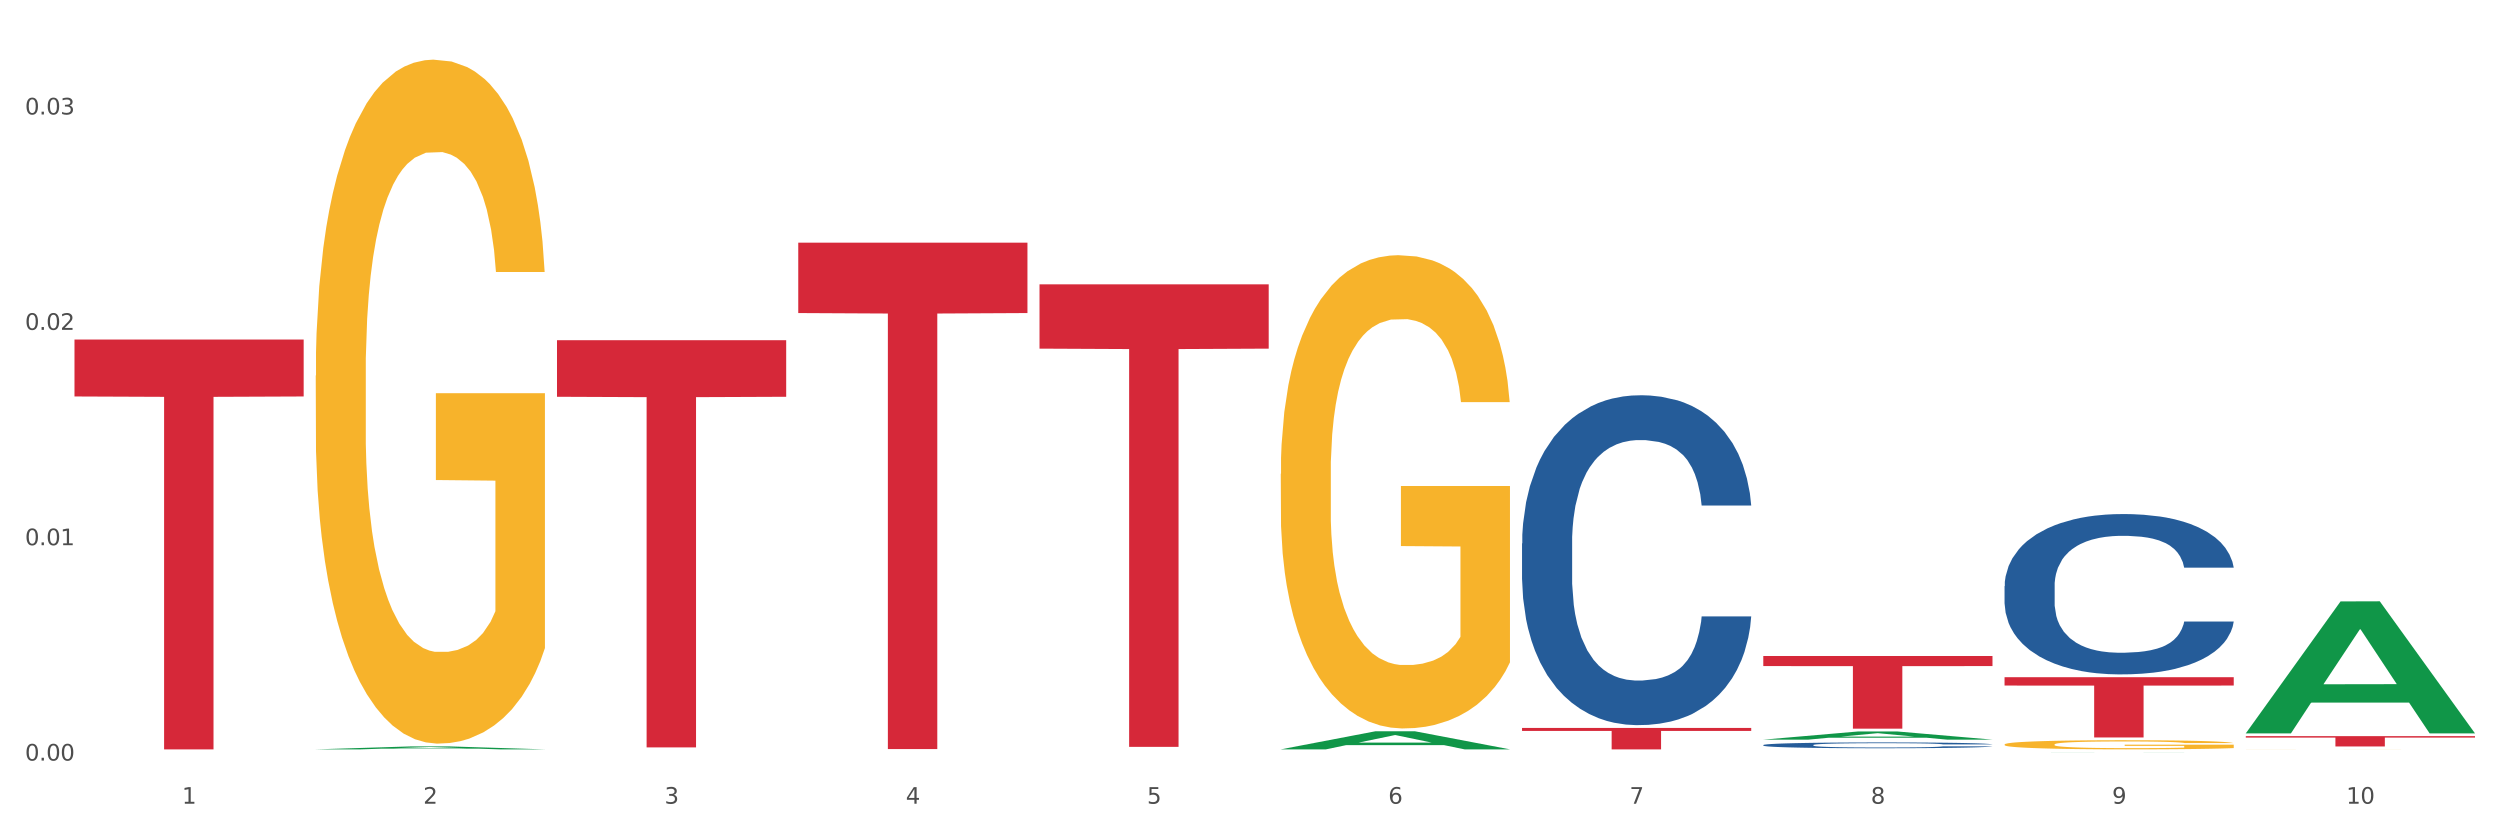 <?xml version="1.0" encoding="utf-8" standalone="no"?>
<!DOCTYPE svg PUBLIC "-//W3C//DTD SVG 1.1//EN"
  "http://www.w3.org/Graphics/SVG/1.1/DTD/svg11.dtd">
<svg xmlns:xlink="http://www.w3.org/1999/xlink" width="1080pt" height="360pt" viewBox="0 0 1080 360" xmlns="http://www.w3.org/2000/svg" version="1.1">
 <rect x="0" y="0" width="1080" height="360" fill="#333333" stroke="none"/>
 <defs>
  <style type="text/css">*{stroke-linejoin: round; stroke-linecap: butt}</style>
 </defs>
 <g id="figure_1">
  <g id="patch_1">
   <path d="M 0 360 
L 1080 360 
L 1080 0 
L 0 0 
z
" style="fill: #ffffff; stroke: #ffffff; stroke-linejoin: miter"/>
  </g>
  <g id="axes_1">
   <g id="matplotlib.axis_1">
    <g id="xtick_1">
     <g id="text_1">
      <!-- 1 -->
      <g style="fill: #4d4d4d" transform="translate(78.627 347.204) scale(0.096 -0.096)">
       <defs>
        <path id="DejaVuSans-31" d="M 794 531 
L 1825 531 
L 1825 4091 
L 703 3866 
L 703 4441 
L 1819 4666 
L 2450 4666 
L 2450 531 
L 3481 531 
L 3481 0 
L 794 0 
L 794 531 
z
" transform="scale(0.016)"/>
       </defs>
       <use xlink:href="#DejaVuSans-31"/>
      </g>
     </g>
    </g>
    <g id="xtick_2">
     <g id="text_2">
      <!-- 2 -->
      <g style="fill: #4d4d4d" transform="translate(182.851 347.204) scale(0.096 -0.096)">
       <defs>
        <path id="DejaVuSans-32" d="M 1228 531 
L 3431 531 
L 3431 0 
L 469 0 
L 469 531 
Q 828 903 1448 1529 
Q 2069 2156 2228 2338 
Q 2531 2678 2651 2914 
Q 2772 3150 2772 3378 
Q 2772 3750 2511 3984 
Q 2250 4219 1831 4219 
Q 1534 4219 1204 4116 
Q 875 4013 500 3803 
L 500 4441 
Q 881 4594 1212 4672 
Q 1544 4750 1819 4750 
Q 2544 4750 2975 4387 
Q 3406 4025 3406 3419 
Q 3406 3131 3298 2873 
Q 3191 2616 2906 2266 
Q 2828 2175 2409 1742 
Q 1991 1309 1228 531 
z
" transform="scale(0.016)"/>
       </defs>
       <use xlink:href="#DejaVuSans-32"/>
      </g>
     </g>
    </g>
    <g id="xtick_3">
     <g id="text_3">
      <!-- 3 -->
      <g style="fill: #4d4d4d" transform="translate(287.074 347.204) scale(0.096 -0.096)">
       <defs>
        <path id="DejaVuSans-33" d="M 2597 2516 
Q 3050 2419 3304 2112 
Q 3559 1806 3559 1356 
Q 3559 666 3084 287 
Q 2609 -91 1734 -91 
Q 1441 -91 1130 -33 
Q 819 25 488 141 
L 488 750 
Q 750 597 1062 519 
Q 1375 441 1716 441 
Q 2309 441 2620 675 
Q 2931 909 2931 1356 
Q 2931 1769 2642 2001 
Q 2353 2234 1838 2234 
L 1294 2234 
L 1294 2753 
L 1863 2753 
Q 2328 2753 2575 2939 
Q 2822 3125 2822 3475 
Q 2822 3834 2567 4026 
Q 2313 4219 1838 4219 
Q 1578 4219 1281 4162 
Q 984 4106 628 3988 
L 628 4550 
Q 988 4650 1302 4700 
Q 1616 4750 1894 4750 
Q 2613 4750 3031 4423 
Q 3450 4097 3450 3541 
Q 3450 3153 3228 2886 
Q 3006 2619 2597 2516 
z
" transform="scale(0.016)"/>
       </defs>
       <use xlink:href="#DejaVuSans-33"/>
      </g>
     </g>
    </g>
    <g id="xtick_4">
     <g id="text_4">
      <!-- 4 -->
      <g style="fill: #4d4d4d" transform="translate(391.298 347.204) scale(0.096 -0.096)">
       <defs>
        <path id="DejaVuSans-34" d="M 2419 4116 
L 825 1625 
L 2419 1625 
L 2419 4116 
z
M 2253 4666 
L 3047 4666 
L 3047 1625 
L 3713 1625 
L 3713 1100 
L 3047 1100 
L 3047 0 
L 2419 0 
L 2419 1100 
L 313 1100 
L 313 1709 
L 2253 4666 
z
" transform="scale(0.016)"/>
       </defs>
       <use xlink:href="#DejaVuSans-34"/>
      </g>
     </g>
    </g>
    <g id="xtick_5">
     <g id="text_5">
      <!-- 5 -->
      <g style="fill: #4d4d4d" transform="translate(495.522 347.204) scale(0.096 -0.096)">
       <defs>
        <path id="DejaVuSans-35" d="M 691 4666 
L 3169 4666 
L 3169 4134 
L 1269 4134 
L 1269 2991 
Q 1406 3038 1543 3061 
Q 1681 3084 1819 3084 
Q 2600 3084 3056 2656 
Q 3513 2228 3513 1497 
Q 3513 744 3044 326 
Q 2575 -91 1722 -91 
Q 1428 -91 1123 -41 
Q 819 9 494 109 
L 494 744 
Q 775 591 1075 516 
Q 1375 441 1709 441 
Q 2250 441 2565 725 
Q 2881 1009 2881 1497 
Q 2881 1984 2565 2268 
Q 2250 2553 1709 2553 
Q 1456 2553 1204 2497 
Q 953 2441 691 2322 
L 691 4666 
z
" transform="scale(0.016)"/>
       </defs>
       <use xlink:href="#DejaVuSans-35"/>
      </g>
     </g>
    </g>
    <g id="xtick_6">
     <g id="text_6">
      <!-- 6 -->
      <g style="fill: #4d4d4d" transform="translate(599.745 347.204) scale(0.096 -0.096)">
       <defs>
        <path id="DejaVuSans-36" d="M 2113 2584 
Q 1688 2584 1439 2293 
Q 1191 2003 1191 1497 
Q 1191 994 1439 701 
Q 1688 409 2113 409 
Q 2538 409 2786 701 
Q 3034 994 3034 1497 
Q 3034 2003 2786 2293 
Q 2538 2584 2113 2584 
z
M 3366 4563 
L 3366 3988 
Q 3128 4100 2886 4159 
Q 2644 4219 2406 4219 
Q 1781 4219 1451 3797 
Q 1122 3375 1075 2522 
Q 1259 2794 1537 2939 
Q 1816 3084 2150 3084 
Q 2853 3084 3261 2657 
Q 3669 2231 3669 1497 
Q 3669 778 3244 343 
Q 2819 -91 2113 -91 
Q 1303 -91 875 529 
Q 447 1150 447 2328 
Q 447 3434 972 4092 
Q 1497 4750 2381 4750 
Q 2619 4750 2861 4703 
Q 3103 4656 3366 4563 
z
" transform="scale(0.016)"/>
       </defs>
       <use xlink:href="#DejaVuSans-36"/>
      </g>
     </g>
    </g>
    <g id="xtick_7">
     <g id="text_7">
      <!-- 7 -->
      <g style="fill: #4d4d4d" transform="translate(703.969 347.204) scale(0.096 -0.096)">
       <defs>
        <path id="DejaVuSans-37" d="M 525 4666 
L 3525 4666 
L 3525 4397 
L 1831 0 
L 1172 0 
L 2766 4134 
L 525 4134 
L 525 4666 
z
" transform="scale(0.016)"/>
       </defs>
       <use xlink:href="#DejaVuSans-37"/>
      </g>
     </g>
    </g>
    <g id="xtick_8">
     <g id="text_8">
      <!-- 8 -->
      <g style="fill: #4d4d4d" transform="translate(808.193 347.204) scale(0.096 -0.096)">
       <defs>
        <path id="DejaVuSans-38" d="M 2034 2216 
Q 1584 2216 1326 1975 
Q 1069 1734 1069 1313 
Q 1069 891 1326 650 
Q 1584 409 2034 409 
Q 2484 409 2743 651 
Q 3003 894 3003 1313 
Q 3003 1734 2745 1975 
Q 2488 2216 2034 2216 
z
M 1403 2484 
Q 997 2584 770 2862 
Q 544 3141 544 3541 
Q 544 4100 942 4425 
Q 1341 4750 2034 4750 
Q 2731 4750 3128 4425 
Q 3525 4100 3525 3541 
Q 3525 3141 3298 2862 
Q 3072 2584 2669 2484 
Q 3125 2378 3379 2068 
Q 3634 1759 3634 1313 
Q 3634 634 3220 271 
Q 2806 -91 2034 -91 
Q 1263 -91 848 271 
Q 434 634 434 1313 
Q 434 1759 690 2068 
Q 947 2378 1403 2484 
z
M 1172 3481 
Q 1172 3119 1398 2916 
Q 1625 2713 2034 2713 
Q 2441 2713 2670 2916 
Q 2900 3119 2900 3481 
Q 2900 3844 2670 4047 
Q 2441 4250 2034 4250 
Q 1625 4250 1398 4047 
Q 1172 3844 1172 3481 
z
" transform="scale(0.016)"/>
       </defs>
       <use xlink:href="#DejaVuSans-38"/>
      </g>
     </g>
    </g>
    <g id="xtick_9">
     <g id="text_9">
      <!-- 9 -->
      <g style="fill: #4d4d4d" transform="translate(912.416 347.204) scale(0.096 -0.096)">
       <defs>
        <path id="DejaVuSans-39" d="M 703 97 
L 703 672 
Q 941 559 1184 500 
Q 1428 441 1663 441 
Q 2288 441 2617 861 
Q 2947 1281 2994 2138 
Q 2813 1869 2534 1725 
Q 2256 1581 1919 1581 
Q 1219 1581 811 2004 
Q 403 2428 403 3163 
Q 403 3881 828 4315 
Q 1253 4750 1959 4750 
Q 2769 4750 3195 4129 
Q 3622 3509 3622 2328 
Q 3622 1225 3098 567 
Q 2575 -91 1691 -91 
Q 1453 -91 1209 -44 
Q 966 3 703 97 
z
M 1959 2075 
Q 2384 2075 2632 2365 
Q 2881 2656 2881 3163 
Q 2881 3666 2632 3958 
Q 2384 4250 1959 4250 
Q 1534 4250 1286 3958 
Q 1038 3666 1038 3163 
Q 1038 2656 1286 2365 
Q 1534 2075 1959 2075 
z
" transform="scale(0.016)"/>
       </defs>
       <use xlink:href="#DejaVuSans-39"/>
      </g>
     </g>
    </g>
    <g id="xtick_10">
     <g id="text_10">
      <!-- 10 -->
      <g style="fill: #4d4d4d" transform="translate(1013.586 347.204) scale(0.096 -0.096)">
       <defs>
        <path id="DejaVuSans-30" d="M 2034 4250 
Q 1547 4250 1301 3770 
Q 1056 3291 1056 2328 
Q 1056 1369 1301 889 
Q 1547 409 2034 409 
Q 2525 409 2770 889 
Q 3016 1369 3016 2328 
Q 3016 3291 2770 3770 
Q 2525 4250 2034 4250 
z
M 2034 4750 
Q 2819 4750 3233 4129 
Q 3647 3509 3647 2328 
Q 3647 1150 3233 529 
Q 2819 -91 2034 -91 
Q 1250 -91 836 529 
Q 422 1150 422 2328 
Q 422 3509 836 4129 
Q 1250 4750 2034 4750 
z
" transform="scale(0.016)"/>
       </defs>
       <use xlink:href="#DejaVuSans-31"/>
       <use xlink:href="#DejaVuSans-30" transform="translate(63.623 0)"/>
      </g>
     </g>
    </g>
    <g id="xtick_11"/>
    <g id="xtick_12"/>
    <g id="xtick_13"/>
    <g id="xtick_14"/>
    <g id="xtick_15"/>
    <g id="xtick_16"/>
    <g id="xtick_17"/>
    <g id="xtick_18"/>
    <g id="xtick_19"/>
   </g>
   <g id="matplotlib.axis_2">
    <g id="ytick_1">
     <g id="text_11">
      <!-- 0.00 -->
      <g style="fill: #4d4d4d" transform="translate(10.8 328.57) scale(0.096 -0.096)">
       <defs>
        <path id="DejaVuSans-2e" d="M 684 794 
L 1344 794 
L 1344 0 
L 684 0 
L 684 794 
z
" transform="scale(0.016)"/>
       </defs>
       <use xlink:href="#DejaVuSans-30"/>
       <use xlink:href="#DejaVuSans-2e" transform="translate(63.623 0)"/>
       <use xlink:href="#DejaVuSans-30" transform="translate(95.41 0)"/>
       <use xlink:href="#DejaVuSans-30" transform="translate(159.033 0)"/>
      </g>
     </g>
    </g>
    <g id="ytick_2">
     <g id="text_12">
      <!-- 0.01 -->
      <g style="fill: #4d4d4d" transform="translate(10.8 235.533) scale(0.096 -0.096)">
       <use xlink:href="#DejaVuSans-30"/>
       <use xlink:href="#DejaVuSans-2e" transform="translate(63.623 0)"/>
       <use xlink:href="#DejaVuSans-30" transform="translate(95.41 0)"/>
       <use xlink:href="#DejaVuSans-31" transform="translate(159.033 0)"/>
      </g>
     </g>
    </g>
    <g id="ytick_3">
     <g id="text_13">
      <!-- 0.02 -->
      <g style="fill: #4d4d4d" transform="translate(10.8 142.497) scale(0.096 -0.096)">
       <use xlink:href="#DejaVuSans-30"/>
       <use xlink:href="#DejaVuSans-2e" transform="translate(63.623 0)"/>
       <use xlink:href="#DejaVuSans-30" transform="translate(95.41 0)"/>
       <use xlink:href="#DejaVuSans-32" transform="translate(159.033 0)"/>
      </g>
     </g>
    </g>
    <g id="ytick_4">
     <g id="text_14">
      <!-- 0.03 -->
      <g style="fill: #4d4d4d" transform="translate(10.8 49.46) scale(0.096 -0.096)">
       <use xlink:href="#DejaVuSans-30"/>
       <use xlink:href="#DejaVuSans-2e" transform="translate(63.623 0)"/>
       <use xlink:href="#DejaVuSans-30" transform="translate(95.41 0)"/>
       <use xlink:href="#DejaVuSans-33" transform="translate(159.033 0)"/>
      </g>
     </g>
    </g>
    <g id="ytick_5"/>
    <g id="ytick_6"/>
    <g id="ytick_7"/>
   </g>
   <g id="PolyCollection_1">
    <path d="M 136.399 323.724 
L 136.501 323.723 
L 177.331 322.451 
L 194.275 322.45 
L 235.411 323.726 
L 215.813 323.726 
L 206.932 323.429 
L 164.775 323.429 
L 164.469 323.434 
L 155.895 323.726 
L 136.399 323.726 
L 136.399 323.724 
L 170.083 323.252 
L 201.624 323.25 
L 186.007 322.722 
L 185.803 322.719 
L 185.599 322.723 
L 169.981 323.25 
L 170.083 323.252 
L 136.399 323.724 
z
" clip-path="url(#p629400de8a)" style="fill: #109648"/>
    <path d="M 865.964 321.602 
L 866.081 321.599 
L 866.081 321.469 
L 866.315 321.357 
L 867.484 321.087 
L 869.237 320.863 
L 870.523 320.744 
L 871.809 320.647 
L 873.329 320.549 
L 875.199 320.449 
L 878.589 320.301 
L 880.693 320.225 
L 883.265 320.146 
L 887.941 320.03 
L 891.331 319.965 
L 894.838 319.911 
L 900.566 319.846 
L 904.306 319.818 
L 908.281 319.796 
L 913.074 319.781 
L 916.698 319.778 
L 924.647 319.789 
L 931.427 319.821 
L 934.7 319.846 
L 938.908 319.89 
L 941.129 319.918 
L 944.753 319.976 
L 948.494 320.052 
L 951.066 320.117 
L 954.923 320.239 
L 957.846 320.362 
L 960.534 320.513 
L 961.937 320.618 
L 962.989 320.715 
L 963.924 320.827 
L 964.859 321.004 
L 943.818 321.004 
L 943 320.878 
L 941.714 320.759 
L 939.843 320.643 
L 938.207 320.571 
L 935.401 320.481 
L 932.829 320.423 
L 930.141 320.38 
L 926.868 320.344 
L 924.296 320.326 
L 920.672 320.312 
L 913.541 320.315 
L 908.749 320.344 
L 905.475 320.38 
L 903.371 320.412 
L 901.501 320.449 
L 899.397 320.499 
L 896.942 320.575 
L 895.188 320.643 
L 893.435 320.73 
L 892.032 320.816 
L 890.746 320.917 
L 889.694 321.025 
L 888.876 321.137 
L 888.175 321.274 
L 887.59 321.501 
L 887.59 321.995 
L 887.824 322.107 
L 888.408 322.255 
L 889.11 322.367 
L 890.279 322.5 
L 891.331 322.59 
L 893.318 322.72 
L 895.539 322.828 
L 897.293 322.897 
L 899.046 322.955 
L 902.085 323.034 
L 905.475 323.099 
L 908.398 323.138 
L 912.372 323.174 
L 915.061 323.189 
L 917.399 323.196 
L 923.127 323.196 
L 927.218 323.185 
L 931.777 323.16 
L 935.284 323.128 
L 938.207 323.088 
L 941.48 323.023 
L 943.584 322.962 
L 943.584 322.208 
L 917.867 322.205 
L 917.867 321.703 
L 964.976 321.703 
L 964.976 323.174 
L 962.989 323.25 
L 960.768 323.319 
L 958.43 323.38 
L 954.923 323.456 
L 950.715 323.528 
L 946.974 323.578 
L 943 323.622 
L 938.324 323.661 
L 932.245 323.697 
L 928.504 323.712 
L 923.828 323.723 
L 918.334 323.726 
L 913.541 323.719 
L 908.865 323.701 
L 903.956 323.668 
L 899.163 323.622 
L 895.539 323.575 
L 891.915 323.517 
L 888.058 323.441 
L 885.018 323.369 
L 882.68 323.304 
L 880.109 323.221 
L 877.303 323.113 
L 875.199 323.016 
L 873.329 322.915 
L 871.341 322.785 
L 869.938 322.673 
L 868.536 322.533 
L 867.717 322.428 
L 866.782 322.266 
L 866.081 322.039 
L 865.964 321.602 
z
" clip-path="url(#p629400de8a)" style="fill: #f7b32b"/>
    <path d="M 970.188 323.698 
L 970.304 323.698 
L 970.304 323.697 
L 970.538 323.695 
L 971.707 323.692 
L 973.461 323.689 
L 974.747 323.687 
L 976.032 323.686 
L 977.552 323.685 
L 979.422 323.683 
L 982.813 323.681 
L 984.917 323.68 
L 987.488 323.679 
L 992.164 323.678 
L 995.554 323.677 
L 999.061 323.676 
L 1004.789 323.675 
L 1008.53 323.675 
L 1012.505 323.675 
L 1017.297 323.675 
L 1020.921 323.675 
L 1028.87 323.675 
L 1035.65 323.675 
L 1038.923 323.675 
L 1043.132 323.676 
L 1045.353 323.676 
L 1048.977 323.677 
L 1052.717 323.678 
L 1055.289 323.679 
L 1059.147 323.681 
L 1062.069 323.682 
L 1064.758 323.684 
L 1066.161 323.686 
L 1067.213 323.687 
L 1068.148 323.688 
L 1069.083 323.691 
L 1048.041 323.691 
L 1047.223 323.689 
L 1045.937 323.687 
L 1044.067 323.686 
L 1042.43 323.685 
L 1039.625 323.684 
L 1037.053 323.683 
L 1034.364 323.682 
L 1031.091 323.682 
L 1028.52 323.682 
L 1024.896 323.682 
L 1017.765 323.682 
L 1012.972 323.682 
L 1009.699 323.682 
L 1007.595 323.683 
L 1005.724 323.683 
L 1003.62 323.684 
L 1001.165 323.685 
L 999.412 323.686 
L 997.659 323.687 
L 996.256 323.688 
L 994.97 323.689 
L 993.918 323.691 
L 993.1 323.692 
L 992.398 323.694 
L 991.814 323.697 
L 991.814 323.704 
L 992.047 323.705 
L 992.632 323.707 
L 993.333 323.708 
L 994.502 323.71 
L 995.554 323.711 
L 997.542 323.713 
L 999.763 323.714 
L 1001.516 323.715 
L 1003.27 323.716 
L 1006.309 323.717 
L 1009.699 323.718 
L 1012.621 323.718 
L 1016.596 323.719 
L 1019.285 323.719 
L 1021.623 323.719 
L 1027.351 323.719 
L 1031.442 323.719 
L 1036.001 323.719 
L 1039.508 323.718 
L 1042.43 323.718 
L 1045.704 323.717 
L 1047.808 323.716 
L 1047.808 323.706 
L 1022.09 323.706 
L 1022.09 323.7 
L 1069.2 323.7 
L 1069.2 323.719 
L 1067.213 323.72 
L 1064.992 323.721 
L 1062.654 323.722 
L 1059.147 323.723 
L 1054.938 323.724 
L 1051.198 323.724 
L 1047.223 323.725 
L 1042.547 323.725 
L 1036.469 323.726 
L 1032.728 323.726 
L 1028.052 323.726 
L 1022.558 323.726 
L 1017.765 323.726 
L 1013.089 323.726 
L 1008.179 323.725 
L 1003.387 323.725 
L 999.763 323.724 
L 996.139 323.723 
L 992.281 323.722 
L 989.242 323.721 
L 986.904 323.721 
L 984.332 323.72 
L 981.527 323.718 
L 979.422 323.717 
L 977.552 323.716 
L 975.565 323.714 
L 974.162 323.712 
L 972.759 323.711 
L 971.941 323.709 
L 971.006 323.707 
L 970.304 323.704 
L 970.188 323.698 
z
" clip-path="url(#p629400de8a)" style="fill: #f7b32b"/>
    <path d="M 32.175 146.669 
L 131.187 146.669 
L 131.187 171.274 
L 92.239 171.44 
L 92.239 323.726 
L 70.888 323.726 
L 70.888 171.44 
L 32.175 171.274 
L 32.175 146.835 
L 32.175 146.669 
z
" clip-path="url(#p629400de8a)" style="fill: #d62839"/>
    <path d="M 240.622 146.958 
L 339.635 146.958 
L 339.635 171.406 
L 300.687 171.571 
L 300.687 322.883 
L 279.336 322.883 
L 279.336 171.571 
L 240.622 171.406 
L 240.622 147.123 
L 240.622 146.958 
z
" clip-path="url(#p629400de8a)" style="fill: #d62839"/>
    <path d="M 344.846 104.839 
L 443.858 104.839 
L 443.858 135.239 
L 404.91 135.444 
L 404.91 323.594 
L 383.559 323.594 
L 383.559 135.444 
L 344.846 135.239 
L 344.846 105.045 
L 344.846 104.839 
z
" clip-path="url(#p629400de8a)" style="fill: #d62839"/>
    <path d="M 449.069 122.842 
L 548.082 122.842 
L 548.082 150.609 
L 509.134 150.797 
L 509.134 322.655 
L 487.783 322.655 
L 487.783 150.797 
L 449.069 150.609 
L 449.069 123.029 
L 449.069 122.842 
z
" clip-path="url(#p629400de8a)" style="fill: #d62839"/>
    <path d="M 657.517 314.464 
L 756.529 314.464 
L 756.529 315.751 
L 717.581 315.76 
L 717.581 323.726 
L 696.23 323.726 
L 696.23 315.76 
L 657.517 315.751 
L 657.517 314.473 
L 657.517 314.464 
z
" clip-path="url(#p629400de8a)" style="fill: #d62839"/>
    <path d="M 761.74 283.381 
L 860.753 283.381 
L 860.753 287.746 
L 821.805 287.776 
L 821.805 314.796 
L 800.454 314.796 
L 800.454 287.776 
L 761.74 287.746 
L 761.74 283.41 
L 761.74 283.381 
z
" clip-path="url(#p629400de8a)" style="fill: #d62839"/>
    <path d="M 865.964 292.543 
L 964.976 292.543 
L 964.976 296.161 
L 926.028 296.186 
L 926.028 318.581 
L 904.677 318.581 
L 904.677 296.186 
L 865.964 296.161 
L 865.964 292.567 
L 865.964 292.543 
z
" clip-path="url(#p629400de8a)" style="fill: #d62839"/>
    <path d="M 970.188 318.021 
L 1069.2 318.021 
L 1069.2 318.64 
L 1030.252 318.644 
L 1030.252 322.478 
L 1008.901 322.478 
L 1008.901 318.644 
L 970.188 318.64 
L 970.188 318.025 
L 970.188 318.021 
z
" clip-path="url(#p629400de8a)" style="fill: #d62839"/>
    <path d="M 865.964 253.194 
L 866.081 253.131 
L 866.081 251.36 
L 866.432 248.955 
L 867.719 244.526 
L 869.358 241.173 
L 872.167 237.25 
L 873.688 235.605 
L 875.678 233.771 
L 879.774 230.797 
L 884.456 228.266 
L 887.733 226.874 
L 890.19 225.988 
L 895.691 224.407 
L 898.851 223.711 
L 902.128 223.141 
L 904.937 222.762 
L 909.618 222.319 
L 913.364 222.129 
L 917.694 222.066 
L 921.322 222.129 
L 926.12 222.382 
L 933.143 223.141 
L 935.834 223.584 
L 939.463 224.343 
L 943.208 225.356 
L 946.251 226.368 
L 949.762 227.823 
L 953.39 229.721 
L 956.901 232.126 
L 959.359 234.34 
L 961.348 236.681 
L 963.104 239.528 
L 964.391 242.628 
L 964.976 245.222 
L 943.559 245.222 
L 942.974 242.881 
L 941.803 240.351 
L 940.633 238.642 
L 939.346 237.25 
L 937.356 235.669 
L 935.6 234.656 
L 932.674 233.454 
L 929.983 232.695 
L 927.759 232.252 
L 925.067 231.872 
L 919.332 231.493 
L 915.236 231.493 
L 912.661 231.619 
L 909.501 231.936 
L 906.81 232.379 
L 903.65 233.138 
L 901.192 233.96 
L 898.734 235.036 
L 897.33 235.795 
L 895.223 237.187 
L 893.819 238.326 
L 891.946 240.287 
L 890.893 241.679 
L 889.02 245.286 
L 888.201 247.943 
L 887.85 249.778 
L 887.616 251.802 
L 887.616 261.672 
L 888.318 266.101 
L 888.903 267.999 
L 889.839 270.151 
L 891.595 272.934 
L 894.17 275.655 
L 896.861 277.616 
L 899.085 278.819 
L 901.192 279.704 
L 903.298 280.4 
L 905.873 281.033 
L 907.98 281.413 
L 911.14 281.792 
L 914.885 281.982 
L 917.811 281.982 
L 923.78 281.666 
L 926.472 281.349 
L 929.046 280.906 
L 931.855 280.211 
L 934.079 279.451 
L 935.366 278.882 
L 937.473 277.68 
L 939.111 276.414 
L 940.516 274.959 
L 941.452 273.694 
L 942.505 271.796 
L 943.325 269.644 
L 943.559 268.506 
L 964.976 268.506 
L 964.508 270.783 
L 963.689 272.998 
L 962.05 275.971 
L 960.763 277.68 
L 958.773 279.768 
L 956.667 281.539 
L 953.741 283.501 
L 951.049 284.956 
L 948.24 286.221 
L 945.197 287.36 
L 939.697 288.942 
L 937.707 289.385 
L 933.494 290.144 
L 930.217 290.587 
L 925.418 291.03 
L 920.503 291.283 
L 915.353 291.346 
L 910.789 291.219 
L 905.756 290.84 
L 902.596 290.46 
L 899.085 289.891 
L 894.989 289.005 
L 891.127 287.929 
L 887.499 286.664 
L 884.105 285.209 
L 880.945 283.564 
L 876.848 280.843 
L 873.805 278.186 
L 871.582 275.718 
L 870.06 273.63 
L 868.539 270.973 
L 867.719 269.138 
L 866.432 264.709 
L 865.964 260.597 
L 865.964 253.194 
z
" clip-path="url(#p629400de8a)" style="fill: #255c99"/>
    <path d="M 761.74 321.856 
L 761.857 321.854 
L 761.857 321.789 
L 762.208 321.702 
L 763.496 321.541 
L 765.134 321.419 
L 767.943 321.276 
L 769.465 321.217 
L 771.454 321.15 
L 775.551 321.042 
L 780.232 320.95 
L 783.509 320.899 
L 785.967 320.867 
L 791.467 320.809 
L 794.627 320.784 
L 797.904 320.763 
L 800.713 320.749 
L 805.395 320.733 
L 809.14 320.726 
L 813.47 320.724 
L 817.098 320.726 
L 821.897 320.736 
L 828.919 320.763 
L 831.611 320.779 
L 835.239 320.807 
L 838.984 320.844 
L 842.027 320.881 
L 845.538 320.934 
L 849.166 321.003 
L 852.677 321.09 
L 855.135 321.171 
L 857.125 321.256 
L 858.88 321.359 
L 860.168 321.472 
L 860.753 321.566 
L 839.335 321.566 
L 838.75 321.481 
L 837.58 321.389 
L 836.409 321.327 
L 835.122 321.276 
L 833.132 321.219 
L 831.377 321.182 
L 828.451 321.138 
L 825.759 321.111 
L 823.535 321.095 
L 820.843 321.081 
L 815.109 321.067 
L 811.012 321.067 
L 808.438 321.072 
L 805.278 321.083 
L 802.586 321.099 
L 799.426 321.127 
L 796.968 321.157 
L 794.51 321.196 
L 793.106 321.223 
L 790.999 321.274 
L 789.595 321.315 
L 787.722 321.387 
L 786.669 321.437 
L 784.796 321.569 
L 783.977 321.665 
L 783.626 321.732 
L 783.392 321.806 
L 783.392 322.165 
L 784.094 322.326 
L 784.679 322.395 
L 785.616 322.473 
L 787.371 322.574 
L 789.946 322.673 
L 792.638 322.744 
L 794.862 322.788 
L 796.968 322.82 
L 799.075 322.846 
L 801.65 322.869 
L 803.756 322.882 
L 806.916 322.896 
L 810.661 322.903 
L 813.587 322.903 
L 819.556 322.892 
L 822.248 322.88 
L 824.823 322.864 
L 827.632 322.839 
L 829.855 322.811 
L 831.143 322.79 
L 833.249 322.747 
L 834.888 322.701 
L 836.292 322.648 
L 837.229 322.602 
L 838.282 322.533 
L 839.101 322.454 
L 839.335 322.413 
L 860.753 322.413 
L 860.285 322.496 
L 859.465 322.576 
L 857.827 322.685 
L 856.539 322.747 
L 854.55 322.823 
L 852.443 322.887 
L 849.517 322.958 
L 846.825 323.011 
L 844.017 323.057 
L 840.974 323.099 
L 835.473 323.156 
L 833.483 323.172 
L 829.27 323.2 
L 825.993 323.216 
L 821.195 323.232 
L 816.279 323.241 
L 811.13 323.244 
L 806.565 323.239 
L 801.533 323.225 
L 798.373 323.211 
L 794.862 323.191 
L 790.765 323.158 
L 786.903 323.119 
L 783.275 323.073 
L 779.881 323.02 
L 776.721 322.961 
L 772.625 322.862 
L 769.582 322.765 
L 767.358 322.675 
L 765.837 322.599 
L 764.315 322.503 
L 763.496 322.436 
L 762.208 322.275 
L 761.74 322.125 
L 761.74 321.856 
z
" clip-path="url(#p629400de8a)" style="fill: #255c99"/>
    <path d="M 657.517 234.782 
L 657.634 234.651 
L 657.634 231.007 
L 657.985 226.061 
L 659.272 216.95 
L 660.911 210.051 
L 663.72 201.981 
L 665.241 198.597 
L 667.231 194.823 
L 671.327 188.705 
L 676.008 183.499 
L 679.285 180.635 
L 681.743 178.813 
L 687.244 175.559 
L 690.404 174.127 
L 693.681 172.956 
L 696.49 172.175 
L 701.171 171.264 
L 704.916 170.873 
L 709.247 170.743 
L 712.875 170.873 
L 717.673 171.394 
L 724.695 172.956 
L 727.387 173.867 
L 731.015 175.429 
L 734.76 177.512 
L 737.803 179.594 
L 741.314 182.588 
L 744.943 186.492 
L 748.454 191.439 
L 750.911 195.994 
L 752.901 200.81 
L 754.657 206.667 
L 755.944 213.045 
L 756.529 218.381 
L 735.112 218.381 
L 734.526 213.566 
L 733.356 208.359 
L 732.186 204.845 
L 730.898 201.981 
L 728.909 198.727 
L 727.153 196.645 
L 724.227 194.172 
L 721.535 192.61 
L 719.312 191.699 
L 716.62 190.918 
L 710.885 190.137 
L 706.789 190.137 
L 704.214 190.397 
L 701.054 191.048 
L 698.362 191.959 
L 695.202 193.521 
L 692.745 195.213 
L 690.287 197.426 
L 688.882 198.988 
L 686.776 201.851 
L 685.371 204.194 
L 683.499 208.229 
L 682.445 211.093 
L 680.573 218.512 
L 679.754 223.978 
L 679.402 227.753 
L 679.168 231.918 
L 679.168 252.223 
L 679.871 261.334 
L 680.456 265.239 
L 681.392 269.664 
L 683.148 275.391 
L 685.722 280.988 
L 688.414 285.023 
L 690.638 287.496 
L 692.745 289.318 
L 694.851 290.75 
L 697.426 292.052 
L 699.533 292.833 
L 702.693 293.613 
L 706.438 294.004 
L 709.364 294.004 
L 715.332 293.353 
L 718.024 292.702 
L 720.599 291.791 
L 723.408 290.36 
L 725.632 288.798 
L 726.919 287.626 
L 729.026 285.153 
L 730.664 282.55 
L 732.069 279.556 
L 733.005 276.953 
L 734.058 273.048 
L 734.877 268.623 
L 735.112 266.28 
L 756.529 266.28 
L 756.061 270.966 
L 755.242 275.521 
L 753.603 281.639 
L 752.316 285.153 
L 750.326 289.448 
L 748.22 293.093 
L 745.294 297.128 
L 742.602 300.121 
L 739.793 302.725 
L 736.75 305.067 
L 731.249 308.321 
L 729.26 309.233 
L 725.046 310.794 
L 721.769 311.706 
L 716.971 312.617 
L 712.055 313.137 
L 706.906 313.268 
L 702.341 313.007 
L 697.309 312.226 
L 694.149 311.445 
L 690.638 310.274 
L 686.542 308.452 
L 682.679 306.239 
L 679.051 303.636 
L 675.657 300.642 
L 672.497 297.258 
L 668.401 291.661 
L 665.358 286.194 
L 663.134 281.118 
L 661.613 276.823 
L 660.091 271.356 
L 659.272 267.582 
L 657.985 258.471 
L 657.517 250.01 
L 657.517 234.782 
z
" clip-path="url(#p629400de8a)" style="fill: #255c99"/>
    <path d="M 553.293 204.717 
L 553.41 204.53 
L 553.41 197.808 
L 553.644 192.02 
L 554.813 178.015 
L 556.566 166.438 
L 557.852 160.277 
L 559.138 155.235 
L 560.658 150.193 
L 562.528 144.965 
L 565.918 137.309 
L 568.022 133.388 
L 570.594 129.28 
L 575.27 123.305 
L 578.66 119.944 
L 582.167 117.143 
L 587.895 113.782 
L 591.636 112.288 
L 595.61 111.168 
L 600.403 110.421 
L 604.027 110.234 
L 611.976 110.795 
L 618.756 112.475 
L 622.029 113.782 
L 626.237 116.023 
L 628.458 117.517 
L 632.082 120.504 
L 635.823 124.425 
L 638.395 127.786 
L 642.252 134.135 
L 645.175 140.484 
L 647.863 148.326 
L 649.266 153.741 
L 650.318 158.783 
L 651.253 164.571 
L 652.189 173.721 
L 631.147 173.721 
L 630.329 167.185 
L 629.043 161.023 
L 627.173 155.048 
L 625.536 151.314 
L 622.73 146.646 
L 620.159 143.658 
L 617.47 141.417 
L 614.197 139.55 
L 611.625 138.616 
L 608.001 137.87 
L 600.87 138.056 
L 596.078 139.55 
L 592.805 141.417 
L 590.7 143.098 
L 588.83 144.965 
L 586.726 147.579 
L 584.271 151.5 
L 582.518 155.048 
L 580.764 159.53 
L 579.361 164.011 
L 578.075 169.239 
L 577.023 174.841 
L 576.205 180.63 
L 575.504 187.725 
L 574.919 199.489 
L 574.919 225.07 
L 575.153 230.858 
L 575.737 238.514 
L 576.439 244.303 
L 577.608 251.211 
L 578.66 255.879 
L 580.647 262.602 
L 582.868 268.203 
L 584.622 271.751 
L 586.375 274.739 
L 589.415 278.847 
L 592.805 282.208 
L 595.727 284.262 
L 599.702 286.129 
L 602.39 286.876 
L 604.728 287.249 
L 610.456 287.249 
L 614.548 286.689 
L 619.107 285.382 
L 622.613 283.701 
L 625.536 281.647 
L 628.809 278.286 
L 630.913 275.112 
L 630.913 236.087 
L 605.196 235.9 
L 605.196 209.945 
L 652.306 209.945 
L 652.306 286.129 
L 650.318 290.05 
L 648.097 293.598 
L 645.759 296.772 
L 642.252 300.693 
L 638.044 304.428 
L 634.303 307.042 
L 630.329 309.283 
L 625.653 311.337 
L 619.574 313.204 
L 615.833 313.951 
L 611.158 314.511 
L 605.663 314.698 
L 600.87 314.324 
L 596.195 313.391 
L 591.285 311.71 
L 586.492 309.283 
L 582.868 306.855 
L 579.244 303.868 
L 575.387 299.946 
L 572.347 296.212 
L 570.009 292.851 
L 567.438 288.556 
L 564.632 282.955 
L 562.528 277.913 
L 560.658 272.685 
L 558.67 265.963 
L 557.268 260.174 
L 555.865 252.892 
L 555.047 247.477 
L 554.111 239.074 
L 553.41 227.311 
L 553.293 204.717 
z
" clip-path="url(#p629400de8a)" style="fill: #f7b32b"/>
    <path d="M 136.399 162.307 
L 136.516 162.037 
L 136.516 152.323 
L 136.749 143.957 
L 137.918 123.718 
L 139.672 106.987 
L 140.958 98.081 
L 142.244 90.795 
L 143.763 83.509 
L 145.634 75.953 
L 149.024 64.889 
L 151.128 59.222 
L 153.699 53.285 
L 158.375 44.65 
L 161.765 39.792 
L 165.272 35.744 
L 171 30.887 
L 174.741 28.728 
L 178.716 27.109 
L 183.508 26.029 
L 187.132 25.759 
L 195.081 26.569 
L 201.861 28.998 
L 205.135 30.887 
L 209.343 34.125 
L 211.564 36.284 
L 215.188 40.602 
L 218.928 46.269 
L 221.5 51.126 
L 225.358 60.301 
L 228.28 69.476 
L 230.969 80.81 
L 232.372 88.636 
L 233.424 95.922 
L 234.359 104.288 
L 235.294 117.511 
L 214.253 117.511 
L 213.434 108.066 
L 212.148 99.161 
L 210.278 90.525 
L 208.641 85.128 
L 205.836 78.382 
L 203.264 74.064 
L 200.576 70.826 
L 197.302 68.127 
L 194.731 66.778 
L 191.107 65.698 
L 183.976 65.968 
L 179.183 68.127 
L 175.91 70.826 
L 173.806 73.254 
L 171.936 75.953 
L 169.831 79.731 
L 167.377 85.398 
L 165.623 90.525 
L 163.87 97.002 
L 162.467 103.478 
L 161.181 111.034 
L 160.129 119.13 
L 159.311 127.496 
L 158.609 137.75 
L 158.025 154.751 
L 158.025 191.722 
L 158.259 200.087 
L 158.843 211.151 
L 159.544 219.517 
L 160.713 229.502 
L 161.765 236.248 
L 163.753 245.963 
L 165.974 254.059 
L 167.727 259.186 
L 169.481 263.504 
L 172.52 269.441 
L 175.91 274.298 
L 178.833 277.266 
L 182.807 279.965 
L 185.496 281.044 
L 187.834 281.584 
L 193.562 281.584 
L 197.653 280.775 
L 202.212 278.886 
L 205.719 276.457 
L 208.641 273.488 
L 211.915 268.631 
L 214.019 264.043 
L 214.019 207.643 
L 188.301 207.373 
L 188.301 169.863 
L 235.411 169.863 
L 235.411 279.965 
L 233.424 285.632 
L 231.203 290.759 
L 228.865 295.347 
L 225.358 301.014 
L 221.15 306.411 
L 217.409 310.189 
L 213.434 313.427 
L 208.758 316.396 
L 202.68 319.094 
L 198.939 320.174 
L 194.263 320.983 
L 188.769 321.253 
L 183.976 320.713 
L 179.3 319.364 
L 174.39 316.935 
L 169.598 313.427 
L 165.974 309.919 
L 162.35 305.601 
L 158.492 299.934 
L 155.453 294.537 
L 153.115 289.68 
L 150.543 283.473 
L 147.738 275.377 
L 145.634 268.091 
L 143.763 260.535 
L 141.776 250.82 
L 140.373 242.455 
L 138.97 231.93 
L 138.152 224.105 
L 137.217 211.961 
L 136.516 194.96 
L 136.399 162.307 
z
" clip-path="url(#p629400de8a)" style="fill: #f7b32b"/>
    <path d="M 553.293 323.711 
L 553.395 323.704 
L 594.225 315.902 
L 611.169 315.894 
L 652.306 323.726 
L 632.707 323.726 
L 623.827 321.902 
L 581.67 321.902 
L 581.364 321.932 
L 572.789 323.726 
L 553.293 323.726 
L 553.293 323.711 
L 586.978 320.814 
L 618.519 320.807 
L 602.901 317.564 
L 602.697 317.549 
L 602.493 317.571 
L 586.876 320.807 
L 586.978 320.814 
L 553.293 323.711 
z
" clip-path="url(#p629400de8a)" style="fill: #109648"/>
    <path d="M 761.74 319.521 
L 761.842 319.518 
L 802.672 315.996 
L 819.617 315.992 
L 860.753 319.527 
L 841.154 319.527 
L 832.274 318.704 
L 790.117 318.704 
L 789.811 318.718 
L 781.237 319.527 
L 761.74 319.527 
L 761.74 319.521 
L 795.425 318.213 
L 826.966 318.21 
L 811.349 316.746 
L 811.144 316.739 
L 810.94 316.749 
L 795.323 318.21 
L 795.425 318.213 
L 761.74 319.521 
z
" clip-path="url(#p629400de8a)" style="fill: #109648"/>
    <path d="M 865.964 324.949 
L 866.066 324.949 
L 906.896 324.923 
L 923.84 324.923 
L 964.976 324.95 
L 945.378 324.95 
L 936.498 324.943 
L 894.341 324.943 
L 894.034 324.943 
L 885.46 324.95 
L 865.964 324.95 
L 865.964 324.949 
L 899.649 324.94 
L 931.19 324.94 
L 915.572 324.928 
L 915.368 324.928 
L 915.164 324.928 
L 899.547 324.94 
L 899.649 324.94 
L 865.964 324.949 
z
" clip-path="url(#p629400de8a)" style="fill: #109648"/>
    <path d="M 970.188 316.717 
L 970.29 316.663 
L 1011.12 259.811 
L 1028.064 259.758 
L 1069.2 316.824 
L 1049.602 316.824 
L 1040.721 303.535 
L 998.564 303.535 
L 998.258 303.75 
L 989.684 316.824 
L 970.188 316.824 
L 970.188 316.717 
L 1003.872 295.605 
L 1035.413 295.551 
L 1019.796 271.921 
L 1019.592 271.814 
L 1019.388 271.975 
L 1003.77 295.551 
L 1003.872 295.605 
L 970.188 316.717 
z
" clip-path="url(#p629400de8a)" style="fill: #109648"/>
   </g>
  </g>
 </g>
 <defs>
  <clipPath id="p629400de8a">
   <rect x="32.175" y="10.8" width="1037.025" height="329.109"/>
  </clipPath>
 </defs>
</svg>
